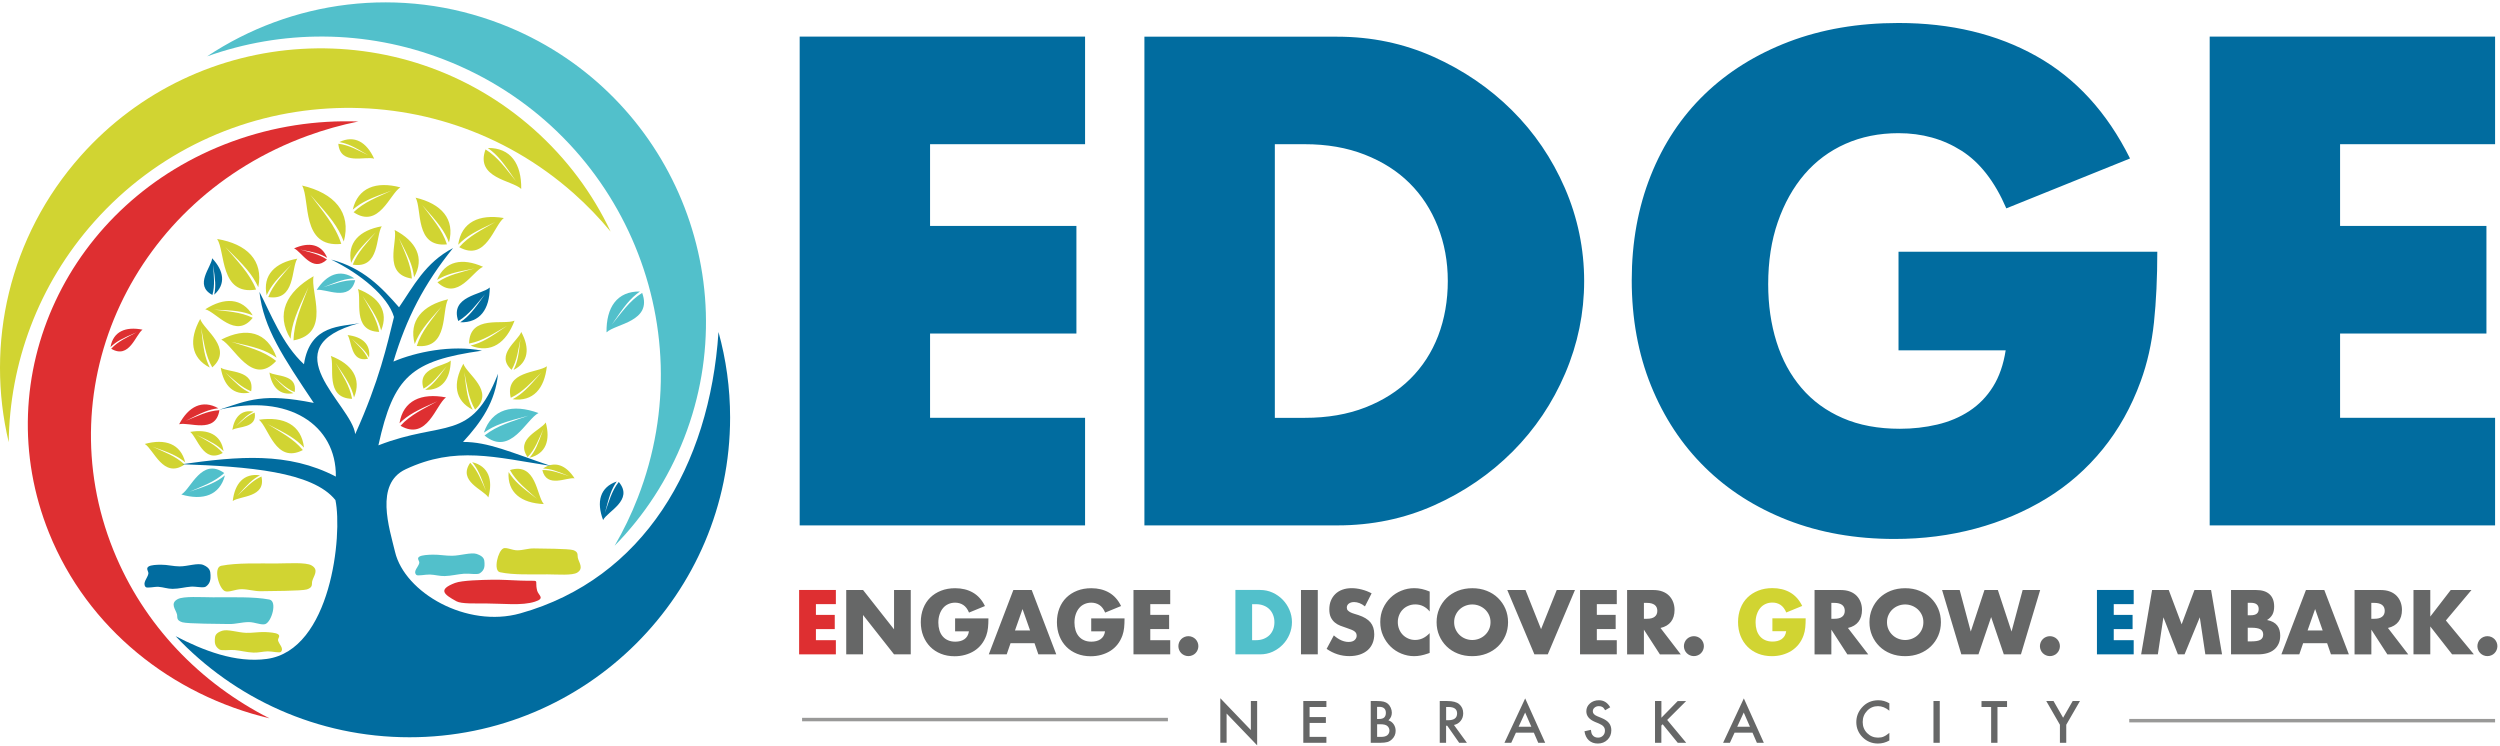 <svg xmlns="http://www.w3.org/2000/svg" width="546" height="163" viewBox="0 0 546 163" fill="none"><path d="M255.073 157.53H175.174V156.773H255.073V157.53ZM544.926 157.015H465.028V157.771H544.926V157.015Z" fill="#999998"></path><path d="M266.516 162.227V152.489L273.187 159.445V153.104H274.562V162.782L267.89 155.836V162.217H266.516V162.227ZM289.685 153.104H284.64V162.227H289.685V160.937H286.015V157.893H289.573V156.602H286.015V154.415H289.685V153.124V153.104ZM301.471 162.227C302.098 162.227 302.613 162.167 303.028 162.056C303.412 161.935 303.746 161.723 304.049 161.421C304.554 160.927 304.807 160.322 304.807 159.616C304.807 159.072 304.665 158.598 304.382 158.185C304.099 157.772 303.715 157.479 303.23 157.318C303.735 156.864 303.978 156.31 303.978 155.655C303.978 155.292 303.897 154.939 303.746 154.586C303.594 154.243 303.392 153.951 303.139 153.719C302.886 153.497 302.573 153.336 302.209 153.245C301.845 153.154 301.36 153.104 300.743 153.104H299.369V162.227H301.461H301.471ZM300.764 154.374H301.249C301.714 154.374 302.068 154.485 302.31 154.707C302.553 154.929 302.674 155.251 302.674 155.685C302.674 156.118 302.553 156.461 302.32 156.683C302.078 156.915 301.704 157.026 301.188 157.026H300.753V154.374H300.764ZM300.764 158.175H301.461C302.209 158.175 302.714 158.306 303.008 158.568C303.301 158.84 303.452 159.163 303.452 159.566C303.452 159.969 303.301 160.302 302.987 160.574C302.694 160.816 302.239 160.937 301.613 160.937H300.764V158.175ZM317.544 158.336C318.15 158.205 318.646 157.913 319.009 157.439C319.384 156.975 319.565 156.421 319.565 155.775C319.565 154.949 319.272 154.283 318.676 153.779C318.14 153.326 317.271 153.104 316.058 153.104H314.44V162.227H315.825V158.497H316.078L318.686 162.227H320.374L317.544 158.336ZM315.825 154.404H316.321C317.594 154.404 318.231 154.868 318.231 155.806C318.231 156.804 317.574 157.298 316.27 157.298H315.835V154.404H315.825ZM335.962 162.227H337.468L333.101 152.529L328.572 162.227H330.058L331.079 160.01H334.991L335.951 162.227H335.962ZM331.665 158.719L333.091 155.614L334.445 158.719H331.665ZM351.67 154.465C351.074 153.437 350.255 152.933 349.204 152.933C348.425 152.933 347.768 153.164 347.243 153.628C346.717 154.092 346.454 154.656 346.454 155.342C346.454 156.36 347.081 157.126 348.335 157.661L349.214 158.024C349.446 158.124 349.639 158.225 349.81 158.336C349.972 158.447 350.114 158.558 350.215 158.689C350.316 158.81 350.397 158.951 350.447 159.092C350.498 159.243 350.518 159.405 350.518 159.576C350.518 160.02 350.376 160.383 350.093 160.665C349.81 160.947 349.457 161.098 349.022 161.098C348.476 161.098 348.062 160.907 347.779 160.504C347.617 160.302 347.506 159.929 347.445 159.395L346.05 159.707C346.171 160.554 346.495 161.219 347 161.683C347.516 162.157 348.173 162.389 348.971 162.389C349.81 162.389 350.508 162.117 351.074 161.562C351.63 161.018 351.913 160.322 351.913 159.485C351.913 158.86 351.741 158.326 351.397 157.903C351.054 157.469 350.508 157.106 349.77 156.804L348.86 156.431C348.193 156.159 347.87 155.806 347.87 155.352C347.87 155.029 347.991 154.757 348.254 154.546C348.506 154.324 348.82 154.223 349.204 154.223C349.517 154.223 349.77 154.283 349.972 154.415C350.164 154.525 350.356 154.757 350.568 155.12L351.691 154.455M362.84 153.104H361.455V162.227H362.84V158.457L363.123 158.175L366.419 162.227H368.269L364.114 157.237L368.248 153.114H366.409L362.85 156.753V153.114L362.84 153.104ZM383.715 162.227H385.221L380.854 152.529L376.325 162.227H377.811L378.832 160.01H382.744L383.704 162.227H383.715ZM379.408 158.719L380.834 155.614L382.188 158.719H379.408ZM412.635 153.598C411.867 153.154 411.078 152.933 410.25 152.933C408.743 152.933 407.52 153.487 406.57 154.606C405.802 155.513 405.418 156.552 405.418 157.711C405.418 159.001 405.883 160.11 406.803 161.028C407.722 161.935 408.844 162.389 410.148 162.389C411.018 162.389 411.847 162.167 412.635 161.723V160.06C412.413 160.252 412.19 160.413 411.988 160.544C411.786 160.675 411.594 160.786 411.402 160.866C411.058 161.028 410.654 161.098 410.169 161.098C409.229 161.098 408.44 160.766 407.783 160.11C407.136 159.455 406.813 158.649 406.813 157.691C406.813 156.733 407.136 155.907 407.783 155.231C408.43 154.556 409.219 154.223 410.159 154.223C411.008 154.223 411.837 154.556 412.635 155.221V153.588M423.643 153.104H422.269V162.227H423.643V153.104ZM438.341 154.404V153.114H432.761V154.404H434.864V162.227H436.249V154.404H438.341ZM449.895 162.227H451.27V158.286L454.262 153.104H452.675L450.583 156.753L448.49 153.104H446.903L449.885 158.286V162.227H449.895Z" fill="#666767"></path><path d="M184.817 142.912V128.849H188.487L195.26 137.448V128.849H198.909V142.912H195.26L188.487 134.313V142.912H184.817ZM208.603 137.881H211.615C211.555 138.295 211.433 138.638 211.261 138.93C211.09 139.212 210.867 139.444 210.594 139.626C210.321 139.807 210.018 139.938 209.684 140.019C209.351 140.099 208.997 140.14 208.633 140.14C208.027 140.14 207.491 140.039 207.026 139.827C206.561 139.626 206.177 139.333 205.863 138.96C205.55 138.587 205.318 138.144 205.166 137.64C205.014 137.125 204.933 136.581 204.933 135.976C204.933 135.321 205.024 134.716 205.206 134.182C205.388 133.647 205.631 133.194 205.954 132.811C206.268 132.428 206.652 132.135 207.107 131.934C207.552 131.732 208.057 131.621 208.603 131.621C209.26 131.621 209.856 131.792 210.372 132.125C210.887 132.458 211.312 133.012 211.635 133.789L215.113 132.357C214.466 131.026 213.586 130.048 212.474 129.413C211.363 128.778 210.079 128.466 208.603 128.466C207.471 128.466 206.44 128.647 205.52 129.01C204.6 129.373 203.811 129.877 203.154 130.522C202.497 131.167 201.992 131.954 201.638 132.861C201.284 133.778 201.102 134.776 201.102 135.875C201.102 136.974 201.284 137.992 201.648 138.91C202.012 139.827 202.518 140.603 203.164 141.259C203.811 141.914 204.59 142.418 205.489 142.781C206.389 143.144 207.39 143.325 208.492 143.325C209.29 143.325 210.048 143.225 210.776 143.023C211.494 142.821 212.161 142.539 212.768 142.156C213.374 141.773 213.9 141.299 214.345 140.734C214.789 140.17 215.143 139.515 215.406 138.789C215.588 138.265 215.719 137.7 215.78 137.095C215.841 136.49 215.871 135.805 215.871 135.059H208.593V137.892L208.603 137.881ZM226.778 142.912H230.69L225.322 128.849H221.319L215.952 142.912H219.864L220.703 140.472H225.939L226.778 142.912ZM221.673 137.69L223.321 133.012L224.969 137.69H221.673ZM238.332 137.881H241.345C241.284 138.295 241.163 138.638 240.991 138.93C240.819 139.212 240.597 139.444 240.324 139.626C240.051 139.807 239.747 139.938 239.414 140.019C239.08 140.099 238.726 140.14 238.363 140.14C237.756 140.14 237.21 140.039 236.755 139.827C236.29 139.626 235.906 139.333 235.593 138.96C235.279 138.587 235.047 138.144 234.895 137.64C234.744 137.125 234.663 136.581 234.663 135.976C234.663 135.321 234.754 134.716 234.936 134.182C235.118 133.647 235.36 133.194 235.684 132.811C235.997 132.428 236.381 132.135 236.836 131.934C237.281 131.732 237.786 131.621 238.332 131.621C238.989 131.621 239.586 131.792 240.101 132.125C240.617 132.458 241.041 133.012 241.365 133.789L244.842 132.357C244.195 131.026 243.316 130.048 242.204 129.413C241.092 128.778 239.808 128.466 238.332 128.466C237.2 128.466 236.169 128.647 235.249 129.01C234.329 129.373 233.541 129.877 232.884 130.522C232.227 131.167 231.721 131.954 231.367 132.861C231.014 133.778 230.832 134.776 230.832 135.875C230.832 136.974 231.014 137.992 231.378 138.91C231.741 139.827 232.247 140.603 232.894 141.259C233.541 141.914 234.319 142.418 235.219 142.781C236.118 143.144 237.119 143.325 238.221 143.325C239.02 143.325 239.778 143.225 240.506 143.023C241.223 142.821 241.89 142.539 242.497 142.156C243.103 141.773 243.629 141.299 244.074 140.734C244.519 140.17 244.872 139.515 245.135 138.789C245.317 138.265 245.449 137.7 245.509 137.095C245.57 136.49 245.6 135.805 245.6 135.059H238.322V137.892L238.332 137.881ZM255.577 128.849H247.551V142.912H255.577V139.817H251.221V137.388H255.335V134.293H251.221V131.944H255.577V128.849ZM257.357 141.118C257.357 141.42 257.417 141.702 257.528 141.964C257.64 142.226 257.791 142.468 257.993 142.66C258.196 142.862 258.428 143.013 258.691 143.124C258.954 143.235 259.237 143.295 259.54 143.295C259.843 143.295 260.126 143.235 260.389 143.124C260.662 143.013 260.895 142.862 261.087 142.66C261.289 142.458 261.44 142.226 261.552 141.964C261.663 141.702 261.723 141.41 261.723 141.118C261.723 140.825 261.663 140.533 261.552 140.271C261.44 140.009 261.279 139.767 261.087 139.575C260.884 139.374 260.652 139.222 260.389 139.111C260.126 139.001 259.843 138.94 259.54 138.94C259.237 138.94 258.954 139.001 258.691 139.111C258.418 139.222 258.185 139.384 257.993 139.575C257.791 139.777 257.64 140.009 257.528 140.271C257.417 140.543 257.357 140.825 257.357 141.118ZM287.804 128.849H284.134V142.912H287.804V128.849ZM299.58 129.595C298.883 129.222 298.155 128.939 297.397 128.748C296.639 128.556 295.911 128.456 295.203 128.456C294.455 128.456 293.778 128.566 293.171 128.788C292.565 129.01 292.059 129.323 291.635 129.736C291.22 130.139 290.897 130.623 290.664 131.188C290.432 131.752 290.321 132.387 290.321 133.083C290.321 133.778 290.432 134.353 290.644 134.807C290.867 135.26 291.15 135.633 291.503 135.936C291.857 136.238 292.262 136.47 292.716 136.652C293.171 136.833 293.636 136.994 294.111 137.146C294.506 137.287 294.849 137.408 295.132 137.519C295.415 137.629 295.638 137.75 295.81 137.881C295.981 138.013 296.113 138.154 296.184 138.305C296.254 138.466 296.295 138.648 296.295 138.859C296.295 139.212 296.143 139.515 295.86 139.787C295.567 140.059 295.122 140.2 294.526 140.2C294 140.2 293.475 140.079 292.939 139.847C292.403 139.605 291.857 139.253 291.311 138.769L289.734 141.712C291.261 142.771 292.908 143.295 294.688 143.295C295.547 143.295 296.315 143.174 296.992 142.952C297.67 142.72 298.246 142.398 298.711 141.985C299.176 141.571 299.53 141.067 299.772 140.482C300.015 139.898 300.136 139.242 300.136 138.527C300.136 137.458 299.853 136.591 299.307 135.926C298.751 135.26 297.872 134.726 296.679 134.333C296.376 134.232 296.072 134.141 295.769 134.051C295.466 133.96 295.193 133.859 294.95 133.738C294.708 133.617 294.516 133.476 294.364 133.315C294.212 133.153 294.142 132.952 294.142 132.7C294.142 132.337 294.293 132.044 294.586 131.823C294.89 131.601 295.274 131.49 295.749 131.49C296.123 131.49 296.507 131.571 296.911 131.722C297.316 131.873 297.71 132.115 298.104 132.438L299.56 129.585L299.58 129.595ZM312.236 129.191C311.64 128.939 311.063 128.758 310.528 128.637C309.982 128.516 309.436 128.456 308.87 128.456C307.879 128.456 306.949 128.637 306.05 129.01C305.15 129.373 304.361 129.887 303.684 130.542C303.007 131.198 302.461 131.974 302.057 132.871C301.652 133.768 301.45 134.766 301.45 135.845C301.45 136.924 301.652 137.922 302.067 138.839C302.481 139.757 303.027 140.543 303.704 141.208C304.382 141.874 305.17 142.388 306.06 142.751C306.949 143.114 307.879 143.305 308.85 143.305C309.325 143.305 309.8 143.255 310.295 143.164C310.78 143.073 311.306 142.922 311.862 142.731L312.236 142.6V138.275C311.296 139.273 310.245 139.767 309.072 139.767C308.536 139.767 308.041 139.666 307.576 139.464C307.111 139.263 306.707 138.99 306.373 138.648C306.029 138.295 305.767 137.892 305.575 137.418C305.382 136.944 305.281 136.43 305.281 135.865C305.281 135.301 305.382 134.807 305.575 134.333C305.767 133.859 306.029 133.456 306.373 133.113C306.707 132.77 307.111 132.498 307.576 132.307C308.041 132.105 308.546 132.004 309.102 132.004C310.346 132.004 311.397 132.518 312.246 133.547V129.181L312.236 129.191ZM313.752 135.885C313.752 136.934 313.944 137.902 314.329 138.809C314.713 139.706 315.248 140.493 315.936 141.168C316.623 141.843 317.442 142.368 318.392 142.741C319.342 143.124 320.394 143.305 321.546 143.305C322.698 143.305 323.73 143.114 324.69 142.741C325.65 142.358 326.479 141.833 327.166 141.168C327.854 140.493 328.4 139.716 328.784 138.809C329.168 137.912 329.36 136.934 329.36 135.885C329.36 134.837 329.168 133.869 328.784 132.962C328.4 132.065 327.854 131.278 327.166 130.603C326.479 129.927 325.65 129.403 324.69 129.03C323.73 128.647 322.678 128.466 321.546 128.466C320.414 128.466 319.353 128.657 318.392 129.03C317.442 129.413 316.613 129.937 315.936 130.603C315.248 131.278 314.713 132.065 314.329 132.962C313.944 133.869 313.752 134.837 313.752 135.885ZM317.584 135.885C317.584 135.331 317.685 134.807 317.897 134.343C318.109 133.869 318.392 133.456 318.756 133.113C319.12 132.77 319.534 132.498 320.02 132.307C320.505 132.115 321.01 132.014 321.546 132.014C322.082 132.014 322.587 132.115 323.072 132.307C323.548 132.498 323.972 132.77 324.346 133.113C324.71 133.466 325.003 133.869 325.215 134.343C325.428 134.817 325.529 135.331 325.529 135.885C325.529 136.44 325.428 136.964 325.215 137.438C325.003 137.912 324.71 138.325 324.346 138.668C323.982 139.021 323.558 139.283 323.072 139.484C322.587 139.676 322.082 139.777 321.546 139.777C321.01 139.777 320.505 139.676 320.02 139.484C319.545 139.293 319.12 139.021 318.756 138.668C318.392 138.315 318.109 137.912 317.897 137.438C317.685 136.964 317.584 136.45 317.584 135.885ZM329.188 128.849L335.112 142.912H338.033L343.977 128.849H339.994L336.567 137.408L333.161 128.849H329.178H329.188ZM353.105 128.849H345.079V142.912H353.105V139.817H348.748V137.388H352.862V134.293H348.748V131.944H353.105V128.849ZM362.658 137.146C363.669 136.914 364.427 136.46 364.942 135.795C365.458 135.129 365.721 134.262 365.721 133.194C365.721 132.599 365.619 132.034 365.427 131.52C365.235 130.996 364.942 130.542 364.568 130.139C364.184 129.746 363.709 129.423 363.123 129.202C362.536 128.97 361.849 128.859 361.061 128.859H355.359V142.922H359.029V137.519L362.526 142.922H367.085L362.658 137.156V137.146ZM359.029 131.671H359.716C360.434 131.671 360.99 131.823 361.384 132.115C361.768 132.417 361.96 132.841 361.96 133.405C361.96 133.97 361.768 134.393 361.384 134.696C361 134.998 360.444 135.139 359.716 135.139H359.029V131.671ZM367.763 141.118C367.763 141.42 367.823 141.702 367.934 141.964C368.046 142.226 368.197 142.468 368.399 142.66C368.602 142.862 368.834 143.013 369.097 143.124C369.36 143.235 369.643 143.295 369.946 143.295C370.249 143.295 370.532 143.235 370.795 143.124C371.068 143.013 371.301 142.862 371.493 142.66C371.695 142.458 371.846 142.226 371.958 141.964C372.069 141.702 372.129 141.41 372.129 141.118C372.129 140.825 372.069 140.533 371.958 140.271C371.846 140.009 371.685 139.767 371.493 139.575C371.29 139.374 371.058 139.222 370.795 139.111C370.532 139.001 370.249 138.94 369.946 138.94C369.643 138.94 369.36 139.001 369.097 139.111C368.824 139.222 368.591 139.384 368.399 139.575C368.197 139.777 368.046 140.009 367.934 140.271C367.823 140.543 367.763 140.825 367.763 141.118ZM403.597 137.146C404.608 136.914 405.366 136.46 405.882 135.795C406.398 135.129 406.66 134.262 406.66 133.194C406.66 132.599 406.559 132.034 406.367 131.52C406.175 130.996 405.882 130.542 405.508 130.139C405.124 129.746 404.649 129.423 404.062 129.202C403.476 128.97 402.789 128.859 402 128.859H396.299V142.922H399.968V137.519L403.466 142.922H408.025L403.597 137.156V137.146ZM399.968 131.671H400.656C401.374 131.671 401.93 131.823 402.324 132.115C402.708 132.417 402.9 132.841 402.9 133.405C402.9 133.97 402.708 134.393 402.324 134.696C401.94 134.998 401.384 135.139 400.656 135.139H399.968V131.671ZM408.288 135.885C408.288 136.934 408.48 137.902 408.864 138.809C409.248 139.706 409.784 140.493 410.471 141.168C411.159 141.843 411.977 142.368 412.928 142.741C413.878 143.124 414.929 143.305 416.082 143.305C417.234 143.305 418.265 143.114 419.225 142.741C420.186 142.358 421.015 141.833 421.702 141.168C422.389 140.493 422.935 139.716 423.319 138.809C423.703 137.912 423.895 136.934 423.895 135.885C423.895 134.837 423.703 133.869 423.319 132.962C422.935 132.065 422.389 131.278 421.702 130.603C421.015 129.927 420.186 129.403 419.225 129.03C418.265 128.647 417.214 128.466 416.082 128.466C414.949 128.466 413.888 128.657 412.928 129.03C411.977 129.413 411.149 129.937 410.471 130.603C409.784 131.278 409.248 132.065 408.864 132.962C408.48 133.869 408.288 134.837 408.288 135.885ZM412.119 135.885C412.119 135.331 412.22 134.807 412.432 134.343C412.645 133.869 412.928 133.456 413.292 133.113C413.655 132.77 414.07 132.498 414.555 132.307C415.04 132.115 415.546 132.014 416.082 132.014C416.617 132.014 417.123 132.115 417.608 132.307C418.083 132.498 418.508 132.77 418.882 133.113C419.246 133.466 419.539 133.869 419.751 134.343C419.963 134.817 420.064 135.331 420.064 135.885C420.064 136.44 419.963 136.964 419.751 137.438C419.539 137.912 419.246 138.325 418.882 138.668C418.518 139.021 418.093 139.283 417.608 139.484C417.123 139.676 416.617 139.777 416.082 139.777C415.546 139.777 415.04 139.676 414.555 139.484C414.08 139.293 413.655 139.021 413.292 138.668C412.928 138.315 412.645 137.912 412.432 137.438C412.22 136.964 412.119 136.45 412.119 135.885ZM424.148 128.849L428.353 142.912H432.094L434.863 134.766L437.633 142.912H441.373L445.578 128.849H441.747L439.321 137.932L436.329 128.849H433.408L430.416 137.932L427.989 128.849H424.158H424.148ZM445.518 141.118C445.518 141.42 445.578 141.702 445.69 141.964C445.801 142.226 445.952 142.468 446.155 142.66C446.357 142.862 446.589 143.013 446.852 143.124C447.115 143.235 447.398 143.295 447.701 143.295C448.004 143.295 448.288 143.235 448.55 143.124C448.823 143.013 449.056 142.862 449.248 142.66C449.45 142.458 449.602 142.226 449.713 141.964C449.824 141.702 449.885 141.41 449.885 141.118C449.885 140.825 449.824 140.533 449.713 140.271C449.602 140.009 449.44 139.767 449.248 139.575C449.046 139.374 448.813 139.222 448.55 139.111C448.288 139.001 448.004 138.94 447.701 138.94C447.398 138.94 447.115 139.001 446.852 139.111C446.579 139.222 446.347 139.384 446.155 139.575C445.952 139.777 445.801 140.009 445.69 140.271C445.578 140.543 445.518 140.825 445.518 141.118ZM471.274 142.912L472.487 134.817L475.651 142.912H477.107L480.433 134.817L481.646 142.912H485.295L482.899 128.849H479.27L476.47 136.349L473.65 128.849H470.021L467.625 142.912H471.274ZM487.246 142.912H493.139C493.887 142.912 494.565 142.821 495.161 142.65C495.757 142.479 496.263 142.216 496.687 141.864C497.102 141.521 497.425 141.087 497.658 140.573C497.89 140.059 498.001 139.484 498.001 138.819C498.001 138.396 497.951 138.002 497.85 137.629C497.749 137.256 497.587 136.924 497.355 136.621C497.122 136.319 496.829 136.067 496.455 135.865C496.091 135.664 495.646 135.512 495.121 135.412C495.646 135.089 496.03 134.696 496.293 134.232C496.546 133.768 496.677 133.174 496.677 132.468C496.677 131.298 496.344 130.401 495.666 129.786C494.989 129.161 494.009 128.859 492.715 128.859H487.256V142.922L487.246 142.912ZM490.905 131.651H491.583C492.725 131.651 493.301 132.105 493.301 133.012C493.301 133.92 492.725 134.373 491.583 134.373H490.905V131.651ZM490.905 137.095H491.704C492.624 137.095 493.291 137.216 493.685 137.448C494.079 137.68 494.282 138.063 494.282 138.587C494.282 139.111 494.079 139.484 493.685 139.726C493.281 139.968 492.624 140.079 491.704 140.079H490.905V137.095ZM509.08 142.912H512.993L507.625 128.849H503.622L498.254 142.912H502.166L503.005 140.472H508.242L509.08 142.912ZM503.976 137.69L505.623 133.012L507.271 137.69H503.976ZM521.524 137.146C522.535 136.914 523.293 136.46 523.809 135.795C524.324 135.129 524.587 134.262 524.587 133.194C524.587 132.599 524.486 132.034 524.294 131.52C524.102 130.996 523.809 130.542 523.435 130.139C523.051 129.746 522.575 129.423 521.989 129.202C521.403 128.97 520.715 128.859 519.937 128.859H514.236V142.922H517.905V137.519L521.403 142.922H525.962L521.534 137.156L521.524 137.146ZM517.895 131.671H518.583C519.3 131.671 519.856 131.823 520.25 132.115C520.635 132.417 520.827 132.841 520.827 133.405C520.827 133.97 520.635 134.393 520.25 134.696C519.866 134.998 519.31 135.139 518.583 135.139H517.895V131.671ZM530.774 128.849H527.104V142.912H530.774V136.813L535.545 142.912H540.296L534.18 135.512L539.77 128.859H535.241L530.774 134.656V128.859V128.849ZM541.064 141.118C541.064 141.42 541.125 141.702 541.236 141.964C541.347 142.226 541.499 142.468 541.701 142.66C541.903 142.862 542.136 143.013 542.398 143.124C542.661 143.235 542.944 143.295 543.247 143.295C543.551 143.295 543.834 143.235 544.097 143.124C544.37 143.013 544.602 142.862 544.794 142.66C544.996 142.458 545.148 142.226 545.259 141.964C545.37 141.702 545.431 141.41 545.431 141.118C545.431 140.825 545.37 140.533 545.259 140.271C545.148 140.009 544.986 139.767 544.794 139.575C544.592 139.374 544.359 139.222 544.097 139.111C543.824 139.001 543.551 138.94 543.247 138.94C542.944 138.94 542.661 139.001 542.398 139.111C542.125 139.222 541.893 139.384 541.701 139.575C541.499 139.777 541.347 140.009 541.236 140.271C541.125 140.543 541.064 140.825 541.064 141.118Z" fill="#666767"></path><path d="M182.553 131.943H178.196V134.292H182.31V137.397H178.196V139.816H182.553V142.911H174.527V128.848H182.553V131.943Z" fill="#DE2F31"></path><path d="M269.811 128.848H275.229C276.19 128.848 277.089 129.039 277.928 129.423C278.767 129.806 279.505 130.32 280.132 130.965C280.759 131.61 281.254 132.356 281.618 133.203C281.982 134.06 282.164 134.947 282.164 135.875C282.164 136.802 281.982 137.679 281.628 138.536C281.274 139.393 280.779 140.139 280.152 140.784C279.525 141.429 278.787 141.943 277.948 142.337C277.109 142.72 276.2 142.911 275.229 142.911H269.811V128.848ZM273.47 139.816H274.309C274.946 139.816 275.512 139.715 276.008 139.514C276.503 139.312 276.927 139.04 277.271 138.697C277.615 138.344 277.878 137.931 278.06 137.457C278.242 136.983 278.333 136.449 278.333 135.885C278.333 135.32 278.242 134.806 278.05 134.322C277.868 133.838 277.595 133.415 277.251 133.072C276.907 132.719 276.483 132.447 275.987 132.255C275.492 132.054 274.926 131.953 274.299 131.953H273.46V139.826L273.47 139.816Z" fill="#52C0CB"></path><path d="M387.081 135.038H394.359C394.359 135.784 394.329 136.46 394.268 137.075C394.207 137.68 394.086 138.254 393.894 138.768C393.631 139.504 393.277 140.15 392.833 140.714C392.378 141.279 391.852 141.753 391.256 142.136C390.649 142.519 389.982 142.801 389.264 143.003C388.547 143.204 387.778 143.305 386.98 143.305C385.888 143.305 384.877 143.124 383.977 142.761C383.078 142.398 382.299 141.894 381.652 141.238C381.006 140.583 380.5 139.807 380.136 138.889C379.772 137.972 379.59 136.964 379.59 135.855C379.59 134.746 379.772 133.758 380.126 132.841C380.48 131.923 380.985 131.147 381.642 130.502C382.299 129.857 383.088 129.353 384.008 128.99C384.928 128.627 385.959 128.445 387.091 128.445C388.557 128.445 389.851 128.758 390.962 129.393C392.074 130.028 392.954 131.006 393.601 132.337L390.123 133.768C389.8 133.002 389.375 132.448 388.86 132.105C388.344 131.762 387.748 131.601 387.091 131.601C386.545 131.601 386.04 131.702 385.595 131.913C385.14 132.115 384.756 132.407 384.442 132.79C384.119 133.173 383.876 133.627 383.694 134.161C383.512 134.696 383.421 135.29 383.421 135.956C383.421 136.551 383.502 137.105 383.654 137.619C383.806 138.133 384.048 138.567 384.351 138.94C384.665 139.313 385.049 139.605 385.514 139.807C385.979 140.008 386.515 140.119 387.121 140.119C387.485 140.119 387.829 140.079 388.173 139.998C388.506 139.918 388.809 139.787 389.082 139.605C389.345 139.424 389.567 139.192 389.749 138.91C389.921 138.627 390.043 138.274 390.103 137.861H387.091V135.028L387.081 135.038Z" fill="#D1D432"></path><path d="M465.998 131.943H461.642V134.292H465.756V137.397H461.642V139.816H465.998V142.911H457.972V128.848H465.998V131.943Z" fill="#016C9F"></path><path fill-rule="evenodd" clip-rule="evenodd" d="M1.903 96.578C-3.192 75.176 1.903 51.717 17.662 34.014C43.338 5.182 87.604 2.571 116.524 28.177C123.823 34.649 129.453 42.301 133.365 50.588C130.929 47.634 128.23 44.831 125.278 42.21C94.67 15.102 47.796 17.874 20.604 48.4C8.272 62.242 2.115 79.42 1.903 96.578ZM48.514 137.76C47.028 138.254 46.947 138.899 46.917 139.635C46.886 140.361 46.917 141.187 47.928 141.843C48.463 142.185 50.151 141.873 51.243 141.974C52.648 142.105 53.922 142.478 55.347 142.528C56.449 142.569 57.379 142.286 58.461 142.256C59.411 142.236 61.069 142.669 61.352 142.367C62.08 141.601 60.907 140.693 60.725 139.867C60.624 139.403 61.372 138.899 60.675 138.486C60.169 138.183 58.875 138.082 57.885 138.042C56.479 137.992 55.175 138.254 53.77 138.213C52.001 138.163 49.707 137.357 48.504 137.76M109.934 119.775C108.761 120.259 107.669 124.654 109.196 124.977C112.157 125.612 116.09 125.42 119.567 125.441C121.771 125.451 125.005 125.723 126.067 125.058C127.553 124.13 126.431 122.87 126.198 121.821C126.067 121.237 126.4 120.571 125.208 120.148C124.268 119.815 118.091 119.815 116.636 119.775C115.352 119.745 114.25 120.188 112.966 120.188C111.874 120.188 110.621 119.483 109.923 119.765M49.171 129.12C49.99 129.433 51.445 128.677 52.729 128.677C54.235 128.677 55.519 129.15 57.025 129.12C58.724 129.08 65.931 129.08 67.033 128.727C68.428 128.273 68.034 127.558 68.185 126.933C68.458 125.804 69.772 124.463 68.023 123.475C66.78 122.769 62.999 123.051 60.432 123.061C56.358 123.082 51.769 122.89 48.312 123.565C46.522 123.918 47.796 128.616 49.171 129.13M65.971 40.506C67.771 43.632 65.698 54.187 74.533 53.269C73.229 49.176 70.409 46.081 67.781 42.543C72.168 47.462 73.765 49.398 75.089 52.745C76.798 46.364 73.017 42.18 65.961 40.517M125.491 104.472C123.641 101.599 121.184 100.56 118.597 102.324C120.295 102.395 121.417 102.798 124.298 103.988C122.306 103.373 120.477 102.597 118.445 102.657C119.405 106.73 123.813 104.159 125.491 104.472ZM105.496 58.27C100.977 56.253 97.177 56.959 95.458 61.133C97.571 59.872 99.239 59.479 103.666 58.622C100.765 59.459 97.955 59.973 95.539 61.657C99.946 65.81 103.221 59.227 105.496 58.27ZM48.332 74.168C51.071 75.478 55.004 84.571 60.311 78.835C57.409 76.506 54.023 75.801 50.536 74.651C55.863 75.841 57.874 76.375 60.412 78.119C58.339 72.363 53.77 71.385 48.332 74.168ZM75.908 73.18C76.868 74.46 76.525 79.238 80.376 78.351C79.578 76.617 78.172 75.397 76.818 73.976C79.022 75.912 79.83 76.688 80.599 78.089C81.013 75.186 79.112 73.543 75.908 73.18ZM41.539 94.33C43.126 95.52 44.389 101.316 48.655 98.927C47.099 97.133 45.006 96.185 42.904 94.965C46.199 96.507 47.422 97.143 48.827 98.544C48.302 94.945 45.471 93.644 41.539 94.33ZM119.446 79.984C117.485 81.466 110.156 81.003 111.551 86.87C114.21 85.64 116.059 83.472 118.223 81.386C115.271 84.773 114.098 86.013 111.955 87.192C116.423 87.787 118.92 84.874 119.436 79.984M110.035 47.614C104.627 46.706 100.755 48.511 100.068 53.451C101.978 51.515 103.656 50.638 108.165 48.491C105.284 50.184 102.413 51.515 100.3 53.985C106.183 57.221 107.861 49.257 110.035 47.614ZM81.71 34.649C80.063 31.03 77.394 29.427 74.119 31.03C76.07 31.393 77.283 32.048 80.416 33.893C78.223 32.855 76.252 31.665 73.886 31.393C74.321 36.252 79.82 34.014 81.71 34.659M113.836 41.252C113.916 35.788 111.541 32.25 106.537 32.321C108.741 33.913 109.873 35.435 112.683 39.559C110.57 36.978 108.812 34.347 106.042 32.633C103.727 38.924 111.874 39.367 113.836 41.263M90.768 43.168C92.203 45.668 90.555 54.106 97.611 53.37C96.57 50.094 94.316 47.624 92.213 44.791C95.721 48.733 96.995 50.275 98.056 52.947C99.421 47.846 96.398 44.499 90.758 43.168M97.874 65.357C92.234 66.687 89.211 70.034 90.576 75.135C91.637 72.464 92.911 70.921 96.418 66.98C94.316 69.812 92.062 72.282 91.02 75.559C98.076 76.295 96.428 67.857 97.864 65.357M31.622 96.961C33.584 98.151 35.676 104.653 40.306 101.447C38.324 99.562 35.807 98.705 33.26 97.536C37.212 98.937 38.698 99.532 40.457 100.984C39.446 96.911 36.06 95.741 31.622 96.961ZM50.748 93.886C51.951 93.08 56.247 93.604 55.62 90.106C54.013 90.741 52.85 91.951 51.506 93.11C53.356 91.215 54.084 90.529 55.388 89.904C52.78 89.4 51.203 91.033 50.738 93.897M48.211 80.307C48.847 84.208 50.99 86.426 54.539 85.751C52.77 84.894 51.769 83.956 49.252 81.376C51.081 82.938 52.669 84.591 54.852 85.459C55.701 80.69 49.848 81.406 48.211 80.307ZM58.845 81.356C59.37 84.591 61.15 86.436 64.091 85.872C62.615 85.166 61.797 84.38 59.704 82.243C61.22 83.543 62.534 84.914 64.354 85.63C65.062 81.678 60.199 82.263 58.845 81.356ZM47.422 52.191C49.231 54.912 47.988 64.59 55.934 63.239C54.508 59.61 51.779 56.979 49.191 53.925C53.457 58.128 55.014 59.782 56.409 62.725C57.581 56.848 53.912 53.289 47.422 52.191ZM44.844 67.554C47.24 68.149 51.465 74.178 55.196 69.409C52.557 68.109 49.697 68.018 46.704 67.625C51.213 67.806 52.921 67.947 55.196 68.875C52.861 65.014 49.009 64.883 44.834 67.544M68.488 60.326C62.484 63.764 60.149 68.613 63.454 73.996C63.768 70.579 64.698 68.381 67.376 62.685C65.931 66.637 64.192 70.236 64.111 74.339C72.451 72.796 67.69 63.683 68.488 60.336M83.388 49.418C78.516 50.285 75.767 52.997 76.686 57.413C77.718 55.185 78.88 53.925 82.064 50.739C80.133 53.057 78.091 55.054 77.04 57.796C83.035 58.764 82.024 51.485 83.378 49.418M86.189 50.225C86.896 52.765 83.5 59.893 89.949 60.84C89.767 57.695 88.332 54.983 87.108 51.999C89.322 56.294 90.111 57.957 90.434 60.568C92.82 56.344 90.889 52.684 86.189 50.225ZM87.432 40.92C82.165 39.529 78.172 40.96 77.04 45.789C79.112 44.045 80.851 43.329 85.511 41.625C82.509 43.037 79.547 44.095 77.222 46.343C82.742 50.084 85.127 42.351 87.432 40.92ZM43.722 69.661C41.236 74.157 41.64 78.129 45.815 80.277C44.693 77.988 44.43 76.234 43.925 71.587C44.541 74.651 44.824 77.605 46.361 80.236C51.061 76.053 44.511 72.091 43.722 69.661ZM113.836 72.504C113.209 74.409 108.063 77.484 111.733 80.771C112.946 78.714 113.178 76.406 113.664 74.006C113.259 77.646 113.047 79.017 112.157 80.801C115.433 79.138 115.766 76.022 113.836 72.494M98.45 78.744C96.964 80.085 90.97 80.206 92.506 84.884C94.579 83.694 95.933 81.809 97.561 79.974C95.397 82.928 94.528 84.017 92.86 85.126C96.53 85.307 98.369 82.767 98.45 78.744ZM119.183 92.273C118.142 93.977 112.42 95.792 115.23 99.844C116.888 98.121 117.646 95.923 118.678 93.705C117.444 97.153 116.919 98.443 115.645 99.975C119.223 99.109 120.254 96.155 119.193 92.273M106.658 108.625C107.72 104.754 106.689 101.8 103.11 100.933C104.384 102.466 104.91 103.756 106.143 107.204C105.112 104.976 104.354 102.788 102.696 101.064C99.886 105.117 105.607 106.921 106.648 108.625M56.56 91.679C58.693 93.382 60.179 101.387 66.143 98.292C64.081 95.772 61.24 94.37 58.41 92.606C62.868 94.854 64.526 95.782 66.396 97.758C65.82 92.788 61.999 90.892 56.57 91.668M50.839 109.422C52.385 108.272 58.157 108.696 57.096 104.068C54.993 105.016 53.528 106.71 51.799 108.333C54.144 105.691 55.074 104.724 56.773 103.806C53.265 103.302 51.273 105.581 50.829 109.432M64.93 56.495C60.058 57.362 57.308 60.064 58.238 64.49C59.269 62.262 60.432 61.002 63.616 57.816C61.685 60.135 59.643 62.131 58.592 64.873C64.587 65.841 63.576 58.562 64.93 56.495ZM118.758 110.077C117.151 108.222 117.161 100.893 111.379 102.657C112.784 105.228 115.069 106.931 117.283 108.958C113.704 106.236 112.39 105.147 111.076 103.091C110.762 107.577 113.836 109.885 118.758 110.087M72.249 77.736C73.189 80.005 70.854 86.951 76.899 87.102C76.383 84.219 74.756 81.89 73.29 79.269C75.817 82.978 76.717 84.42 77.323 86.799C79.042 82.646 76.858 79.49 72.249 77.736ZM112.37 70.034C109.964 71.052 102.554 68.643 102.443 75.034C105.506 74.46 107.973 72.726 110.752 71.153C106.82 73.855 105.294 74.823 102.777 75.478C107.214 77.263 110.55 74.924 112.38 70.024M101.2 79.43C98.865 83.704 99.269 87.475 103.242 89.491C102.16 87.323 101.907 85.66 101.402 81.255C101.998 84.158 102.291 86.961 103.757 89.451C108.195 85.448 101.958 81.739 101.19 79.43M78.162 63.118C79.102 65.387 76.767 72.333 82.812 72.484C82.297 69.601 80.669 67.272 79.204 64.651C81.731 68.361 82.63 69.812 83.237 72.181C84.955 68.028 82.772 64.873 78.162 63.118Z" fill="#D1D432"></path><path d="M236.979 31.494H203.125V49.338H235.089V72.837H203.125V91.246H236.979V114.745H174.649V7.995H236.979V31.494ZM249.948 114.745H292.081C299.632 114.745 306.678 113.283 313.218 110.36C319.758 107.436 325.469 103.514 330.362 98.615C335.255 93.705 339.076 88.02 341.835 81.558C344.595 75.096 345.98 68.371 345.98 61.385C345.98 54.399 344.575 47.533 341.765 41.071C338.954 34.609 335.103 28.944 330.21 24.085C325.318 19.225 319.607 15.334 313.066 12.4C306.526 9.477 299.531 8.015 292.071 8.015H249.938V114.765L249.948 114.745ZM278.424 31.494H284.964C289.806 31.494 294.163 32.25 298.035 33.763C301.906 35.275 305.182 37.351 307.84 39.993C310.509 42.634 312.561 45.8 314.016 49.479C315.472 53.159 316.2 57.121 316.2 61.375C316.2 65.629 315.492 69.702 314.097 73.341C312.692 76.981 310.66 80.116 307.992 82.757C305.323 85.398 302.058 87.475 298.186 88.987C294.315 90.5 289.907 91.256 284.964 91.256H278.424V31.494ZM414.647 76.517H438.039C437.553 79.632 436.634 82.273 435.279 84.441C433.924 86.618 432.206 88.382 430.124 89.754C428.041 91.125 425.696 92.113 423.078 92.728C420.46 93.343 417.751 93.645 414.941 93.645C410.19 93.645 406.025 92.869 402.446 91.306C398.858 89.754 395.856 87.556 393.44 84.723C391.014 81.89 389.204 78.543 387.991 74.672C386.778 70.801 386.172 66.607 386.172 62.071C386.172 57.07 386.869 52.534 388.274 48.481C389.679 44.428 391.62 40.961 394.087 38.077C396.553 35.204 399.535 32.976 403.023 31.424C406.51 29.871 410.382 29.085 414.647 29.085C419.783 29.085 424.352 30.355 428.375 32.906C432.398 35.456 435.663 39.65 438.18 45.507L465.2 34.609C460.166 24.508 453.333 17.058 444.71 12.239C436.088 7.42 426.06 5.021 414.637 5.021C405.823 5.021 397.837 6.392 390.66 9.124C383.493 11.866 377.367 15.687 372.282 20.596C367.198 25.506 363.276 31.424 360.516 38.36C357.756 45.295 356.371 52.917 356.371 61.224C356.371 69.531 357.777 77.293 360.587 84.229C363.397 91.165 367.319 97.113 372.353 102.063C377.387 107.023 383.422 110.864 390.437 113.606C397.463 116.338 405.226 117.709 413.758 117.709C419.954 117.709 425.868 116.953 431.478 115.441C437.099 113.928 442.254 111.731 446.954 108.857C451.655 105.984 455.749 102.395 459.236 98.101C462.724 93.806 465.483 88.876 467.515 83.302C468.971 79.34 469.931 75.045 470.427 70.418C470.912 65.79 471.154 60.649 471.154 54.983H414.637V76.507L414.647 76.517ZM544.927 7.995H482.597V114.745H544.927V91.246H511.073V72.837H543.037V49.338H511.073V31.494H544.927V7.995Z" fill="#016C9F"></path><path fill-rule="evenodd" clip-rule="evenodd" d="M156.918 72.504C158.566 78.452 159.455 84.713 159.455 91.175C159.455 129.735 128.098 161.017 89.433 161.017C69.287 161.017 51.132 152.529 38.354 138.939C44.319 142.044 51.445 144.847 58.278 143.909C72.329 141.984 74.836 116.771 73.259 109.22C68.286 102.98 54.063 101.891 39.699 101.387C52.021 99.663 62.878 98.635 73.35 104.089C73.492 92.838 63.05 85.791 47.846 89.501C54.356 87.364 57.48 85.791 68.528 87.999C61.867 78.019 57.541 71.657 56.661 63.754C59.016 68.22 61.645 75.226 66.385 79.551C67.72 70.71 74.705 71.405 78.526 70.558C58.683 75.841 76.888 88.372 77.576 94.814C82.873 83.059 84.52 75.387 86.047 69.228C84.692 64.681 78.738 59.812 72.319 56.687C79.304 58.511 83.338 62.756 87.148 67.111C90.232 62.645 92.829 57.372 98.945 54.176C92.607 62.03 88.756 69.5 85.925 78.966C90.828 76.889 98.541 75.266 105.273 76.587C89.797 78.785 85.966 82.162 82.64 97.264C96.944 91.668 102.898 96.719 108.771 81.628C108.184 87.767 105.081 92.223 101.119 96.518C106.638 96.507 111.5 98.776 120.315 101.76C108.134 99.865 99.521 97.354 88.594 102.486C81.771 105.681 85.046 115.369 86.279 120.541C88.402 129.443 101.927 137.246 113.633 133.959C140.502 126.418 154.987 101.78 156.918 72.524M44.399 123.384C43.217 122.87 40.972 123.707 39.234 123.697C37.859 123.697 36.575 123.324 35.19 123.334C34.22 123.334 32.946 123.394 32.451 123.727C31.764 124.18 32.502 124.795 32.4 125.32C32.218 126.277 31.066 127.265 31.784 128.183C32.067 128.546 33.694 128.102 34.624 128.163C35.696 128.243 36.606 128.606 37.687 128.606C39.092 128.606 40.336 128.223 41.721 128.122C42.792 128.052 44.45 128.485 44.975 128.102C45.976 127.386 45.996 126.439 45.976 125.602C45.946 124.755 45.865 124.019 44.409 123.384M131.717 113.575C132.647 111.68 138.48 109.24 135.144 105.258C133.567 107.224 132.981 109.603 132.111 112.033C133.082 108.292 133.506 106.891 134.699 105.157C131.03 106.407 130.221 109.613 131.717 113.575ZM46.33 56.404C46.219 58.28 42.276 62.292 46.391 64.419C46.997 62.262 46.664 60.114 46.542 57.816C47.038 61.213 47.169 62.514 46.785 64.349C49.363 62.06 48.918 59.157 46.33 56.404ZM106.951 62.796C105.223 64.399 98.187 64.641 100.088 70.115C102.503 68.683 104.06 66.445 105.93 64.248C103.444 67.756 102.443 69.046 100.512 70.387C104.828 70.528 106.941 67.514 106.961 62.796" fill="#016C9F"></path><path fill-rule="evenodd" clip-rule="evenodd" d="M58.845 156.884C37.586 151.824 19.158 137.327 10.708 116.388C-3.05 82.273 14.862 43.995 50.727 30.9C59.785 27.593 69.125 26.212 78.253 26.534C74.523 27.291 70.813 28.329 67.144 29.67C29.166 43.531 10.192 84.068 24.779 120.189C31.39 136.561 43.763 149.223 58.855 156.884M99.38 127.316C95.63 128.758 96.853 129.776 99.704 131.329C100.785 131.913 103.838 131.782 105.981 131.792C110.024 131.812 113.957 132.317 116.817 131.409C119.183 130.663 117.555 130.018 117.303 128.96C116.656 126.268 118.394 126.984 113.714 126.802C111.854 126.732 109.458 126.58 107.588 126.611C105.233 126.651 100.886 126.742 99.39 127.316M97.399 86.79C91.981 85.761 88.048 87.485 87.25 92.445C89.211 90.54 90.919 89.693 95.508 87.637C92.577 89.28 89.656 90.55 87.472 92.99C93.315 96.377 95.175 88.403 97.399 86.79ZM64.222 54.248C65.86 54.933 68.215 59.681 71.4 56.687C69.661 55.478 67.629 55.105 65.547 54.5C68.741 55.115 69.944 55.397 71.46 56.314C70.217 53.31 67.487 52.796 64.222 54.248ZM39.123 92.657C41.225 92.072 47.119 94.885 47.917 89.582C45.309 89.723 43.075 90.903 40.589 91.901C44.147 90.076 45.522 89.441 47.685 89.169C44.197 87.203 41.165 88.786 39.123 92.657ZM31.137 72.001C27.427 71.255 24.718 72.404 24.132 75.801C25.497 74.511 26.669 73.936 29.833 72.565C27.811 73.664 25.8 74.511 24.284 76.164C28.266 78.533 29.601 73.079 31.137 71.991" fill="#DE2F31"></path><path fill-rule="evenodd" clip-rule="evenodd" d="M45.197 12.33C63.544 0.111 87.37 -3.296 109.488 5.263C145.535 19.215 163.417 59.691 149.427 95.641C145.889 104.724 140.663 112.648 134.234 119.191C136.165 115.884 137.863 112.386 139.288 108.706C154.107 70.639 135.164 27.794 97.004 13.015C79.698 6.311 61.411 6.533 45.197 12.32M104.171 120.995C102.928 120.562 100.572 121.358 98.743 121.378C97.297 121.398 95.953 121.106 94.497 121.136C93.476 121.156 92.142 121.237 91.616 121.55C90.898 121.973 91.677 122.497 91.566 122.981C91.373 123.838 90.16 124.755 90.918 125.552C91.212 125.864 92.92 125.441 93.9 125.481C95.023 125.522 95.973 125.834 97.115 125.814C98.591 125.774 99.895 125.411 101.351 125.3C102.473 125.209 104.211 125.562 104.767 125.219C105.819 124.554 105.849 123.717 105.819 122.961C105.788 122.205 105.707 121.539 104.171 121.005M57.944 136.298C59.329 135.804 60.633 131.268 58.814 130.935C55.306 130.28 50.656 130.471 46.522 130.451C43.914 130.441 40.082 130.169 38.819 130.844C37.05 131.792 38.384 133.093 38.657 134.181C38.809 134.786 38.414 135.472 39.83 135.905C40.952 136.248 48.26 136.248 49.989 136.288C51.515 136.319 52.819 135.865 54.346 135.865C55.639 135.865 57.126 136.591 57.954 136.298M69.155 63.321C71.156 62.958 76.392 66.052 77.575 61.193C75.149 61.113 72.966 62.02 70.58 62.746C74.037 61.355 75.371 60.871 77.393 60.8C74.32 58.683 71.368 59.903 69.155 63.331M132.455 72.595C134.416 70.7 142.563 70.256 140.248 63.966C137.479 65.68 135.73 68.311 133.617 70.891C136.427 66.768 137.549 65.246 139.763 63.663C134.759 63.593 132.384 67.131 132.465 72.595M117.605 90.207C111.965 88.14 107.426 89.3 105.677 94.492C108.133 92.788 110.125 92.183 115.412 90.782C111.965 92.032 108.598 92.879 105.819 95.117C111.5 99.794 114.926 91.548 117.605 90.207ZM39.607 108C44.348 109.382 47.998 108.172 49.13 103.817C47.219 105.349 45.622 105.964 41.366 107.406C44.116 106.186 46.825 105.309 48.978 103.313C44.055 99.804 41.72 106.75 39.607 108Z" fill="#52C0CB"></path></svg>